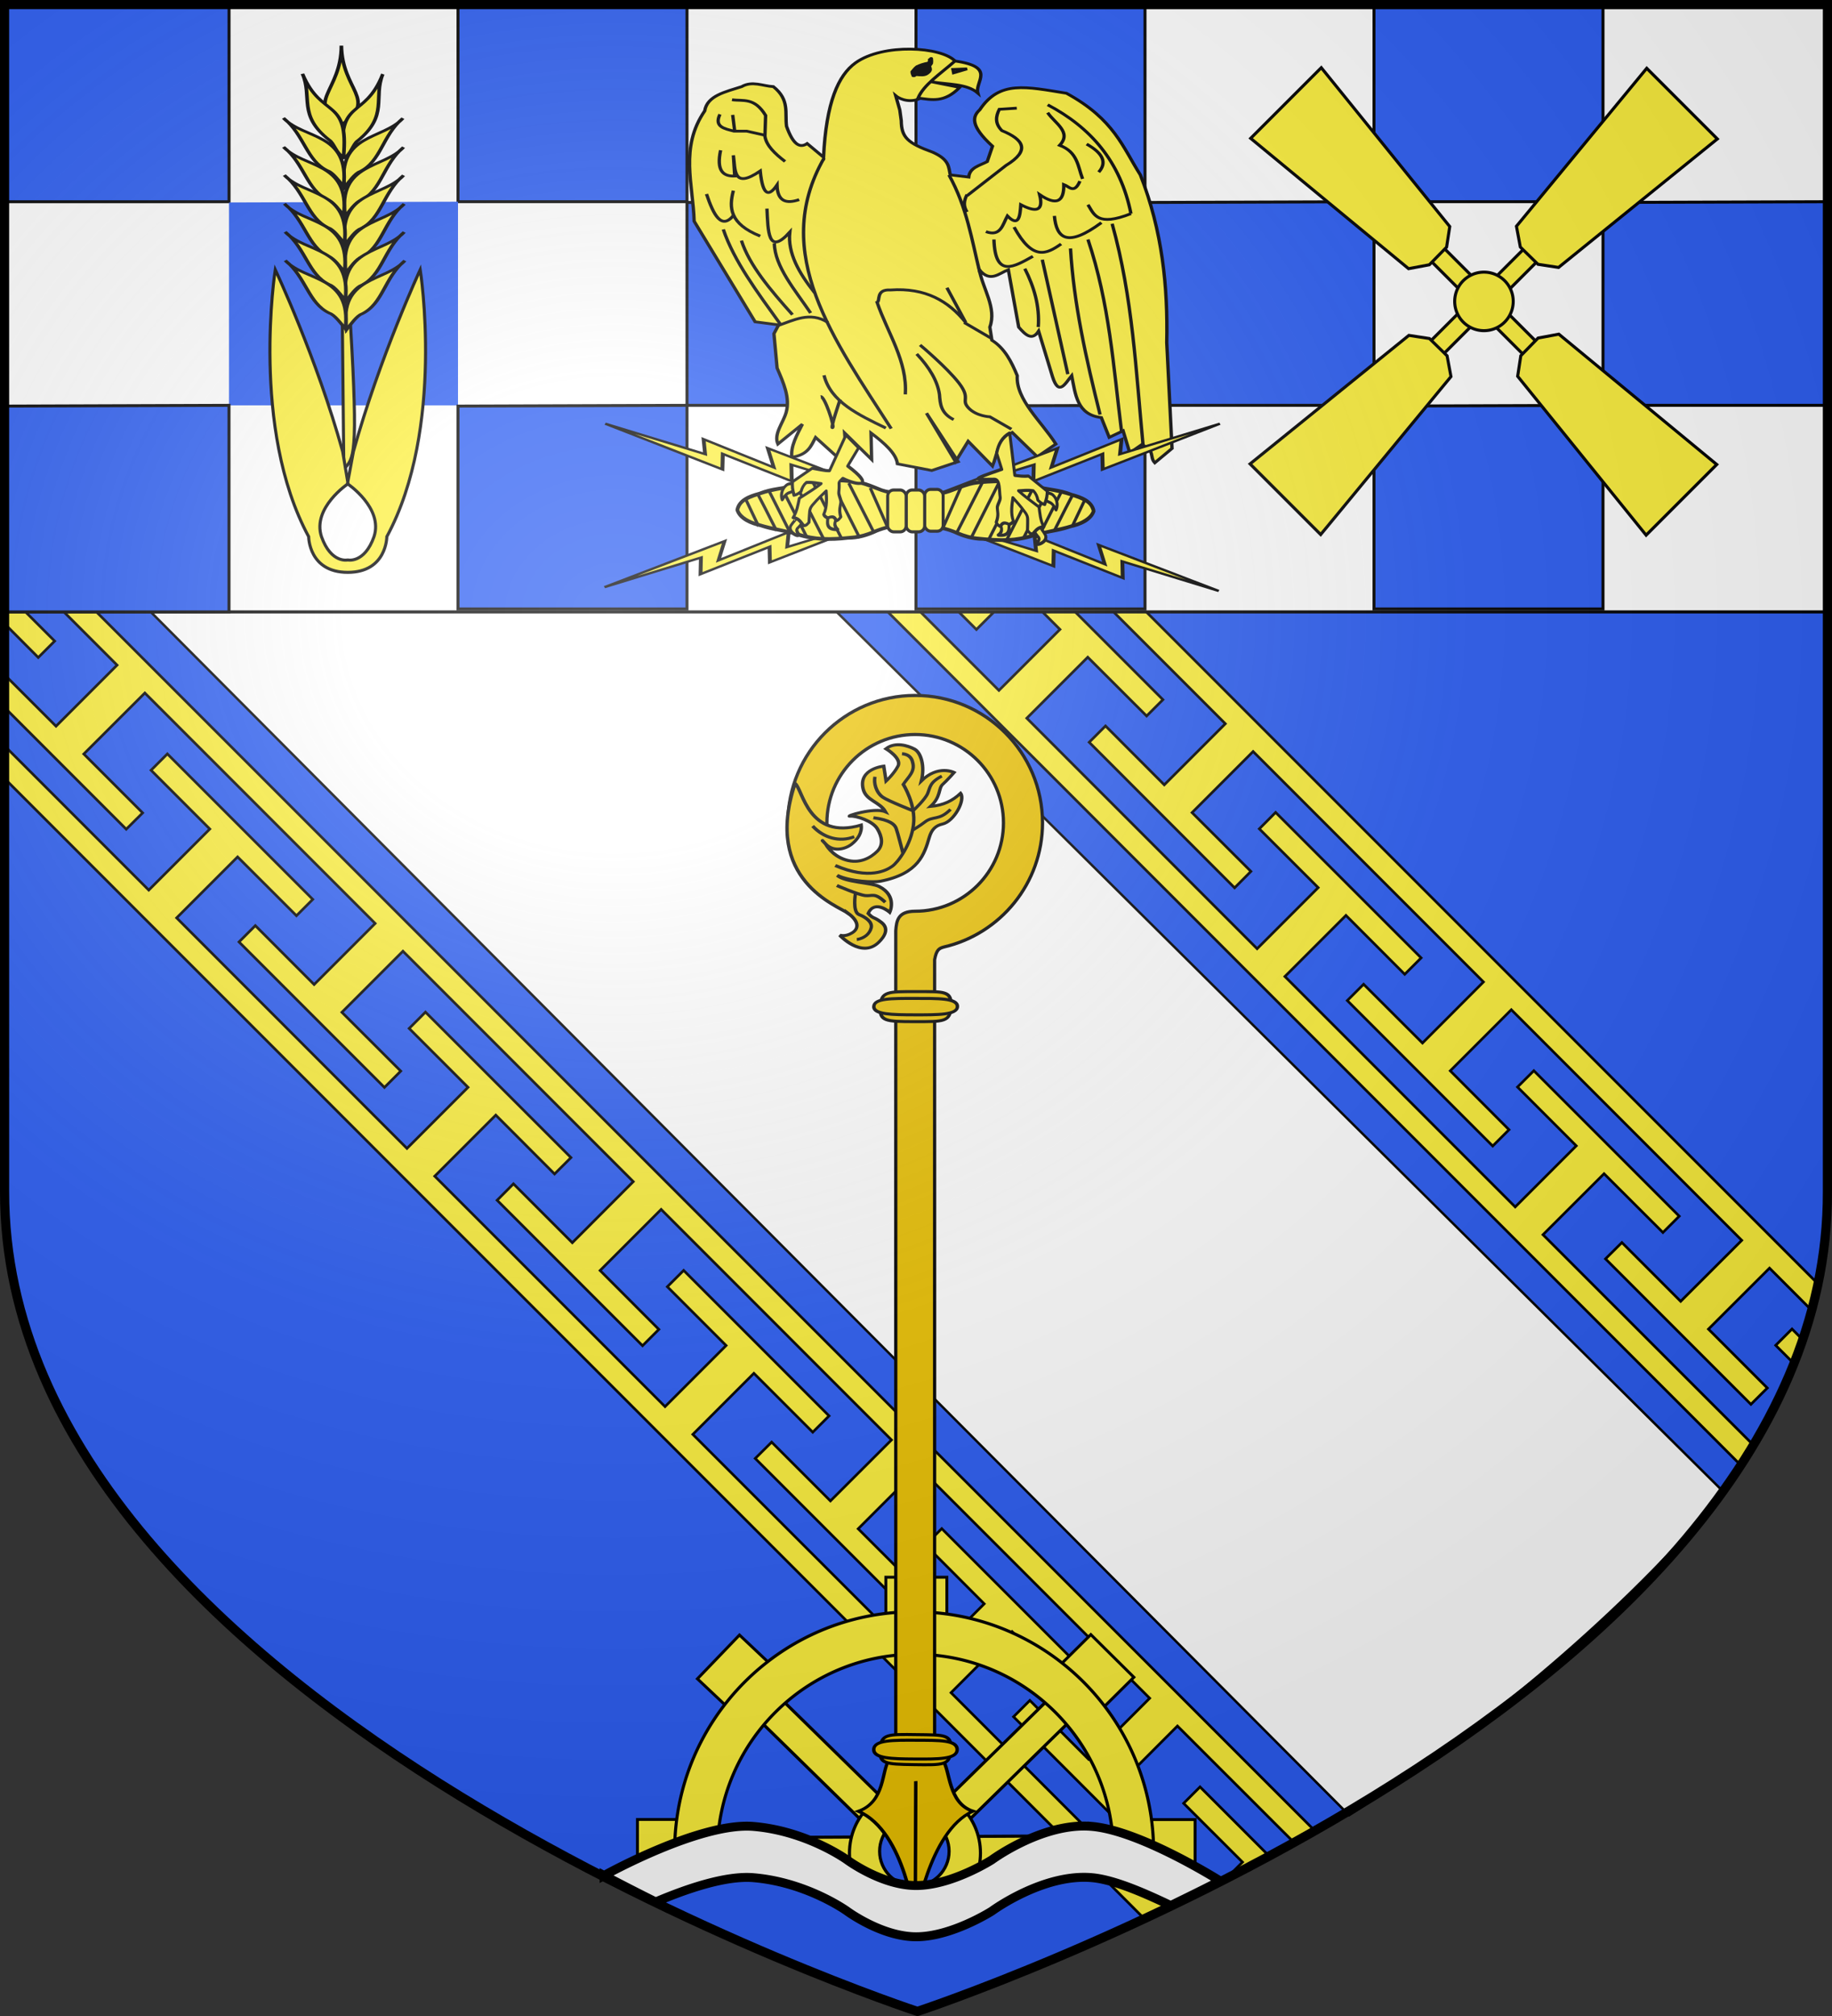 <svg xmlns="http://www.w3.org/2000/svg" xmlns:xlink="http://www.w3.org/1999/xlink" width="600" height="660" version="1.0"><rect width="100%" height="100%" fill="#333333" stroke="none"/><defs><radialGradient xlink:href="#a" id="g" cx="276.81" cy="187.125" r="300" fx="276.81" fy="187.125" gradientTransform="matrix(1.551 0 0 1.35 -227.894 -51.264)" gradientUnits="userSpaceOnUse"/><linearGradient id="a"><stop offset="0" style="stop-color:#fff;stop-opacity:.314"/><stop offset=".19" style="stop-color:#fff;stop-opacity:.251"/><stop offset=".6" style="stop-color:#6b6b6b;stop-opacity:.125"/><stop offset="1" style="stop-color:#000;stop-opacity:.125"/></linearGradient></defs><g style="display:inline"><path d="M300.089 659s298.65-99.884 298.307-269.126L599.006 1h-598v389.077C1.072 560.186 300.09 659 300.09 659" style="fill:#2b5df2;fill-opacity:1;stroke:none;display:inline"/></g><g style="display:inline"><g style="display:inline"><path d="m.656 192.625.063 10.781L12.53 215.25l5.375-5.375zm.188 50.906.062 10.75 374.25 374.25a561 561 0 0 0 7.125-3.562l-70.812-70.813 20-20 19.25 19.25 5.344-5.343-47.625-47.625-5.344 5.343 19.25 19.281-19.969 19.97-75.469-75.438 20-20 19.281 19.281 5.344-5.344-47.625-47.625-5.344 5.344 19.25 19.25-20 20-75.437-75.437 20-20 19.25 19.28L187 378.97l-47.656-47.625-5.344 5.344 19.281 19.28-20 20L57.844 300.5l19.969-19.969 19.28 19.25 5.344-5.344-47.624-47.625-5.344 5.344 19.25 19.25-20 20zM393.03 585l-5.375 5.375 19.281 19.25-5.312 5.313a2223 2223 0 0 0 13.906-7.438z" style="fill:#fcef3c;stroke:#000;stroke-width:.86px;stroke-linecap:butt;stroke-linejoin:miter;stroke-opacity:1"/><path d="m.563 169.313.062 10.718 37.719 37.719-20 20L.78 220.188l.031 10.75 40.532 40.53 5.375-5.343-19.281-19.281 20-19.969 75.437 75.438-20 20-19.25-19.282-5.344 5.344L125.906 356l5.344-5.344-19.281-19.25 20-20 75.437 75.438-19.969 20-19.28-19.281-5.345 5.375 47.625 47.625 5.344-5.344-19.25-19.281 20-20 75.438 75.468-20 19.969-19.25-19.25-5.375 5.344 47.625 47.625 5.375-5.344-19.281-19.25 20-20 75.468 75.469-20 20-19.25-19.282-5.344 5.344 47.625 47.657 5.344-5.375-19.25-19.25 19.969-20 38.063 38.03c2.504-1.358 4.899-2.654 6.906-3.75z" style="fill:#fcef3c;stroke:#000;stroke-width:.86px;stroke-linecap:butt;stroke-linejoin:miter;stroke-opacity:1"/></g><g style="display:inline"><path d="m164.156 12.344-5.344 5.344 19.25 19.28-19.968 19.97-19.5-19.47-5.344 5.344 436.781 436.782a201 201 0 0 0 4.125-6.594l-68.812-68.781 20-19.969 19.281 19.25 5.344-5.344-47.625-47.625-5.344 5.344 19.25 19.25-20 20-75.437-75.437 20-20 19.25 19.28 5.375-5.374-47.657-47.625-5.344 5.375 19.282 19.25-20 20-75.438-75.469 19.969-19.969 19.281 19.25 5.344-5.344-47.625-47.625-5.344 5.344 19.25 19.281-20 19.97-75.437-75.438 20-20 19.25 19.281 5.375-5.375-47.625-47.625-5.375 5.375 19.281 19.25-20 20-75.437-75.437 19.968-20 19.281 19.25 5.344-5.344zm422.75 422.75-5.343 5.344 5.843 5.843a161 161 0 0 0 2.844-7.844z" style="fill:#fcef3c;stroke:#000;stroke-width:.86px;stroke-linecap:butt;stroke-linejoin:miter;stroke-opacity:1"/><path d="m114.688 1 36 36 5.375-5.344-19.282-19.281L148.187 1H129.97l-2.281 2.281L125.406 1zm50.687 0 66.844 66.844-20 20-19.25-19.281-5.344 5.374 47.625 47.626 5.344-5.376-19.25-19.25 19.969-20 75.468 75.438-20 20-19.281-19.25-5.344 5.344 47.625 47.625 5.344-5.344-19.25-19.281 20-19.969 75.438 75.438-20 20-19.25-19.282-5.344 5.344 47.625 47.656 5.344-5.375-19.282-19.25 20-20 75.438 75.438-19.969 20-19.281-19.25-5.344 5.344 47.625 47.625 5.344-5.344-19.25-19.281 20-20 75.469 75.5-20 19.968-19.25-19.25-5.375 5.344 47.625 47.625 5.375-5.344-19.282-19.281 20-19.969 13.594 13.594a154 154 0 0 0 2.031-8.687L176.094 1z" style="fill:#fcef3c;stroke:#000;stroke-width:.86px;stroke-linecap:butt;stroke-linejoin:miter;stroke-opacity:1"/></g><g style="fill:#fff"><path d="m117.854 407.815 46.038-67.84H274.01l365.932 362.933c-26.648 32.99-72.928 74.324-122.582 105.885z" style="fill:#fff;stroke:#000;stroke-width:.797px;stroke-linecap:butt;stroke-linejoin:miter;stroke-opacity:1;display:inline" transform="translate(-75.507 -214.535)"/></g><path d="M2.12 1.33h597.547v199H2.12z" style="fill:#fff;fill-opacity:1;stroke:#000;stroke-width:1;stroke-linecap:square;stroke-linejoin:bevel;stroke-miterlimit:4;stroke-opacity:1;stroke-dashoffset:0"/><path d="M4.18 1.603h70.833v64.444H1.486V1.603zM225 2.103v63.93h-75V2.353zM375 2.103v63.93h-75V2.353zM525 2.103v63.93h-75V2.353zM450 66.033V132.7h-75V66.283zM600 66.033V132.7h-75V66.283zM300 66.033V132.7h-75V66.283z" style="fill:#2b5df2;stroke:#000;stroke-width:.973px;stroke-linecap:butt;stroke-linejoin:miter;stroke-opacity:1"/><path d="M150 66.033V132.7H75V66.283z" style="fill:#2b5df2;stroke:#000;stroke-width:.01;stroke-linecap:butt;stroke-linejoin:miter;stroke-miterlimit:4;stroke-opacity:1;stroke-dasharray:none"/><path d="M75 132.7v67.627H2.12v-67.378zM225 132.7v66.665h-75V132.95zM375 132.7v66.665h-75V132.95zM525 132.7v66.665h-75V132.95z" style="fill:#2b5df2;stroke:#000;stroke-width:.973px;stroke-linecap:butt;stroke-linejoin:miter;stroke-opacity:1"/><g style="stroke-width:2.686;stroke-miterlimit:4;stroke-dasharray:none;display:inline"><g style="stroke-width:2.686;stroke-miterlimit:4;stroke-dasharray:none"><g style="stroke:#000;stroke-width:1.278;stroke-miterlimit:4;stroke-opacity:1;stroke-dasharray:none;display:inline"><path d="M231.325 413.946c1-25.18 5.677-37.573 12.225-43.21 10.518-9.054 32.967-7.511 38.232-.67l-6.01 7.514c-5.202.634-3.398 9.132-9.827 10.306-4.193.765-6.985-2.06-6.985-2.06l1.54 6.458.564 4.924c.061 7.677 2.453 10.261 12.006 14.434 6.553 3.462 6.077 6.923 6.742 10.385l7.071 1.01c.345-4.37 4.17-5.258 7.071-7.07l2.02-7.072c-8.566-9.382-7.714-13.569-4.873-16.657 7.58-13.58 17.598-10.574 33.158-7.587 18.34 11.964 21.543 24.768 28.284 37.376 8.419 25.59 10.555 51.181 10.102 76.772l2.02 48.487-6.592 6.575c-2.18-2.865.324-5.473-4.998-8.338l-4.572 3.783-2.552-10.101-5.308 3.012-3.03-9.073c-9.353-1.287-9.914-10.634-11.334-19.193-2.448 3.501-4.897 9.703-7.345.478l-5.308-20.867c-2.54 4.702-5.08 1.674-7.62-1.817l-3.97-26.281c-3.568 1.64-6.905 6.032-11.112 0 1.353 8.754 6.739 17.509 4.04 26.264l.78 6.01c4.932 3.709 7.475 9.806 9.705 16.217-.57 10.986 9.23 20.935 14.77 31.31l-7.107 5.822-9.588-11.13c-5.64 3.576-5.674 9.953-7.55 15.41l-9.312-11.386-4.83 9.366-11.111-22.224 12.122 22.224-10.102 4.04-13.132-3.03c-.464-4.714-4.892-9.428-10.101-14.142l.221 12.104-10.323-12.104.392 5.877.618 9.275-12.122-13.132c-1.696 3.793-2.78 7.935-9.09 9.092-.518-5.051 1.915-10.102 4.04-15.153l-9.384 9.11c-1.661-4.712 2.013-9.604 3.175-14.524 1.578-6.68-1.097-13.731-3.468-20.278l-1.213-15.724 1.798-4.04-8.998-1.414-23.327-46.064c-.391-16.836-5.617-33.672 4.041-50.507.94-7.008 7.943-8.708 14.142-11.112 4.04-2.787 8.081-.256 12.122 0 6.366 6.06 4.333 12.122 5.05 18.183 2.629 8.846 5.257 9.957 7.886 7.884z" style="fill:#fcef3c;fill-opacity:1;fill-rule:evenodd;stroke:#000;stroke-width:1.278;stroke-linecap:butt;stroke-linejoin:miter;stroke-miterlimit:4;stroke-opacity:1;stroke-dasharray:none" transform="matrix(.856 0 0 .715 71.703 -244.494)"/><path d="M267.49 386.85c5.275.76 9.99 2.328 15.93-4.881l-10.792-2.57c6.143 1.326 13.436.733 17.73 5.14-1.237-5.162 7.224-11.94-8.736-14.647-5.89 6.155-11.917 10.815-14.133 16.959z" style="fill:#fcef3c;fill-opacity:1;fill-rule:evenodd;stroke:#000;stroke-width:1.278;stroke-linecap:butt;stroke-linejoin:miter;stroke-miterlimit:4;stroke-opacity:1;stroke-dasharray:none" transform="matrix(.856 0 0 .715 71.703 -244.494)"/><path d="m280.851 373.746 5.396-.257-5.139 1.799z" style="fill:none;stroke:#000;stroke-width:1.278;stroke-linecap:butt;stroke-linejoin:miter;stroke-miterlimit:4;stroke-opacity:1;stroke-dasharray:none" transform="matrix(.856 0 0 .715 71.703 -244.494)"/><g style="stroke:#000;stroke-width:8.91;stroke-miterlimit:4;stroke-opacity:1;stroke-dasharray:none;display:inline"><path d="m382.321-97.46 22.944 1.697.092 21.16h-23.036z" style="fill:#fff;fill-opacity:1;fill-rule:nonzero;stroke:#000;stroke-width:8.91;stroke-linejoin:round;stroke-miterlimit:4;stroke-opacity:1;stroke-dasharray:none" transform="matrix(-.135 0 0 .093 355.085 30.77)"/><path d="M374.564-121.626c-1.154.347-2.66-1.28-3.323-3.709-.494 5.162-.766 10.634-.08 17.447 1.287 3.73 2.965 6.484 4.723 9.035-.603 3.563-2 8.753-2.02 11.572-.055 7.182 2.93 10.253 7.23 15.125 6.117 6.931 13.884 6.11 27.265 4.118.78-.116 2.377 3.139 2.797 3.275 1 .323 3.156 2.4 3.61.169.17-.844-.055-2.529.581-3.654 1.27-2.244 1.408-7.06 1.425-7.404.22-4.62 1-1.612-.844-4.619-2.08-3.389-6.99-12.657-10.178-15.635-5.12-4.785-19.41-11.984-27.48-12.779-.986-.097-.876-2.37-1.72-2.723-2.882-1.208-1.492-7.56-1.986-10.218zM385.09-96.83c5.573 1.648 9.312 2.968 12.611 5.142.835.55 1.809.904 2.581 1.626.24.224-.128.683-.39.836-.614.361-1.856 1.422-4.603.407-1.08-.399.889-3.22.642-3.776-.938-2.112-5.478-4.913-6.798-2.597-5.794 10.167.435 15.113 6.18 14.439 2.07-.243 6.955-2.764 8.431-1.95 2.59 1.429.935 4.515 1.065 4.507-9.263 2.985-11.496 4.27-16.687.147-3.58-2.843-7.381-3.928-3.032-18.781z" style="fill:#000;fill-opacity:1;fill-rule:nonzero;stroke:#000;stroke-width:8.91;stroke-linecap:butt;stroke-linejoin:round;stroke-miterlimit:4;stroke-opacity:1;stroke-dasharray:none;stroke-dashoffset:0;marker:none;visibility:visible;display:inline;overflow:visible" transform="matrix(-.135 0 0 .093 355.085 30.77)"/></g><path d="M341.75 444.408c7.88 33.747 9.107 67.494 11.819 101.24M332.499 451.603c8.235 29.293 9.772 58.586 12.848 87.879M325.818 455.714c1.237 25.353 6.012 50.706 11.306 76.059M315.026 460.854l9.764 52.418M308.345 464.965c3.514 8.307 5.724 17.05 5.14 26.723M332.499 435.672c2.371 4.48 3.507 10.197 16.445 4.111M319.651 440.811c.783 10.294 4.93 14.61 17.987 3.084M304.234 445.95c7.034 15.403 12.299 12.494 17.987 7.709M296.525 451.603c.447 17.94 7.792 12.428 14.904 7.709" style="fill:none;stroke:#000;stroke-width:1.278;stroke-linecap:butt;stroke-linejoin:miter;stroke-miterlimit:4;stroke-opacity:1;stroke-dasharray:none" transform="matrix(.856 0 0 .715 71.703 -244.494)"/><path d="M317.082 389.934c16.326 10.277 27.856 25.884 31.862 49.85M305.262 391.476l-6.681.514c-1.378 3.256-1.732 6.513.977 9.77 8.388 4.099 10.97 9.092 1.592 15.925l-14.903 13.876M293.442 448.006c5.683 2.505 6.423-3.228 8.222-7.195 4.33 5.263 4.843.352 5.14-5.139 5.664 3.513 8.86 3.207 7.194-4.625 6.531 5.263 9.367 3.231 9.25-4.625 2.023.898 3.982 4.546 6.167-1.542M317.082 393.531c2.664 4.793 9.391 8.908 4.586 14.946 6.95 3.112 6.938 9.706 8.775 15.375" style="fill:none;stroke:#000;stroke-width:1.278;stroke-linecap:butt;stroke-linejoin:miter;stroke-miterlimit:4;stroke-opacity:1;stroke-dasharray:none" transform="matrix(.856 0 0 .715 71.703 -244.494)"/><path d="M331.985 407.92c6.385 4.283 7.832 8.566 4.625 12.849M262.607 522.523c.879-15.166-6.805-28.191-10.792-42.141 1.324-.645-.644-6.063 5.14-5.653 13.406-1.134 22.204 5.106 28.778 14.903l-7.195-15.93" style="fill:none;stroke:#000;stroke-width:1.278;stroke-linecap:butt;stroke-linejoin:miter;stroke-miterlimit:4;stroke-opacity:1;stroke-dasharray:none" transform="matrix(.856 0 0 .715 71.703 -244.494)"/><path d="M268.26 499.91s10.278 10.279 14.904 17.473c4.625 7.195.642 7.452 3.597 11.306 2.955 3.855 8.222 4.112 8.222 4.112l8.223 5.653M281.108 534.085c-4.942-2.954-5.164-7.257-5.428-11.547-.762-6.172-3.833-12.344-8.705-18.516M230.231 523.55c1.517-.253 5.3 13.389 4.625 14.133-1.27 1.4 2.827-12.848 2.827-12.848" style="fill:none;stroke:#000;stroke-width:1.278;stroke-linecap:butt;stroke-linejoin:miter;stroke-miterlimit:4;stroke-opacity:1;stroke-dasharray:none" transform="matrix(.856 0 0 .715 71.703 -244.494)"/><path d="M231.516 513.786c2.499 12.087 13.126 18.078 23.64 24.154M231.516 414.345c-20.856 43.582 4.102 83.586 25.695 123.852M279.31 422.053c6.937 14.904 8.731 29.807 11.82 44.71M286.247 439.012c-1.513-2.655-1.222-5.31 0-7.965" style="fill:none;stroke:#000;stroke-width:1.278;stroke-linecap:butt;stroke-linejoin:miter;stroke-miterlimit:4;stroke-opacity:1;stroke-dasharray:none" transform="matrix(.856 0 0 .715 71.703 -244.494)"/><path d="M213.529 491.174c6.344-2.501 12.534-6.846 19.528-1.542M212.501 453.402c.19 10.62 7.873 21.241 13.876 31.862M199.91 452.117c3.054 11.306 11.089 22.612 19.529 33.918M192.973 446.978c4.068 14.475 13.126 28.95 21.84 43.425M186.549 430.79c2.728 9.701 5.775 16.744 10.535 9.507" style="fill:none;stroke:#000;stroke-width:1.278;stroke-linecap:butt;stroke-linejoin:miter;stroke-miterlimit:4;stroke-opacity:1;stroke-dasharray:none" transform="matrix(.856 0 0 .715 71.703 -244.494)"/><path d="M196.827 429.248c-1.697 7.706-1.556 15.137 10.278 20.813M209.675 437.47c.434 10.205.332 21.841 8.736 10.793-.858 9.653 3.563 18.778 9.507 27.75M196.313 387.622c4.283.736 8.565-1.224 12.848 7.194l-.257 9.508c.52 4.264 3.795 7.977 7.708 11.563" style="fill:none;stroke:#000;stroke-width:1.278;stroke-linecap:butt;stroke-linejoin:miter;stroke-miterlimit:4;stroke-opacity:1;stroke-dasharray:none" transform="matrix(.856 0 0 .715 71.703 -244.494)"/><path d="M191.688 394.302c-2.34 5.789 1.767 6.563 5.396 7.709h4.882l6.68 1.799M196.57 394.56l.77 7.451M191.945 410.747c-1.683 9.357.936 12.02 5.396 11.82l-.514-9.507c.803 6.42-.333 15.813 10.278 7.195.984 11.787 3.392 11.705 6.424 6.424.163 7.553 3.533 8.693 8.48 6.68M285.133 489.625l10.654 7.433" style="fill:none;stroke:#000;stroke-width:1.278;stroke-linecap:butt;stroke-linejoin:miter;stroke-miterlimit:4;stroke-opacity:1;stroke-dasharray:none" transform="matrix(.856 0 0 .715 71.703 -244.494)"/></g><g style="fill:#fcef3c;stroke-width:2.212;stroke-miterlimit:4;stroke-dasharray:none"><g style="fill:#fcef3c;stroke-width:4.918;stroke-miterlimit:4;stroke-dasharray:none"><g style="fill:#fcef3c;stroke-width:4.918;stroke-miterlimit:4;stroke-dasharray:none" transform="matrix(.2 0 0 .206 240.16 33.657)"><g style="fill:#fcef3c;stroke:#000;stroke-width:9.644;stroke-miterlimit:4;stroke-opacity:1;stroke-dasharray:none;display:inline"><path id="b" d="m6.347 401.155 306.628 91.405-21.366-72.746 179.924 58.934-8.996-58.934 252.352 44.39-299.583-92.274 4.499 62.617-176.551-56.172L250 444.676z" style="fill:#fcef3c;fill-rule:evenodd;stroke:#000;stroke-width:9.644;stroke-linecap:butt;stroke-linejoin:miter;stroke-miterlimit:4;stroke-opacity:1;stroke-dasharray:none;display:inline" transform="matrix(.658 -.124 -.058 -.384 -191.713 924.545)"/></g><use xlink:href="#b" id="c" width="744.094" height="1052.362" x="0" y="0" style="fill:#fcef3c;stroke-width:4.918;stroke-miterlimit:4;stroke-dasharray:none" transform="translate(545.045 -147.65)"/><use xlink:href="#c" id="d" width="744.094" height="1052.362" x="0" y="0" style="fill:#fcef3c;stroke-width:4.918;stroke-miterlimit:4;stroke-dasharray:none" transform="matrix(-1 0 0 1 587.175 0)"/><use xlink:href="#d" width="744.094" height="1052.362" style="fill:#fcef3c;stroke-width:4.918;stroke-miterlimit:4;stroke-dasharray:none" transform="translate(541.97 153.71)"/></g></g><g style="fill:#fcef3c;stroke-width:4.918;stroke-miterlimit:4;stroke-dasharray:none" transform="matrix(0 -.206 -.2 0 413.403 251.836)"><g style="fill:#fcef3c;stroke-width:4.918;stroke-miterlimit:4;stroke-dasharray:none"><g style="fill:#fcef3c;stroke-width:4.918;stroke-miterlimit:4;stroke-dasharray:none"><path d="M382.5 524.505c19.403.236 38.814.602 58.214 0" style="fill:#fcef3c;fill-rule:evenodd;stroke:#000;stroke-width:4.918;stroke-linecap:butt;stroke-linejoin:miter;stroke-miterlimit:4;stroke-opacity:1;stroke-dasharray:none"/><path d="M411.429 275.22c-15.671 4.238-22.87 24.245-25.976 38.935-7.103 21.294-7.28 36.208-12.687 55.433-10.08 27.95-10.638 58.32-7.18 87.528-.09 16.467 4.467 32.525 11.355 47.356 2.533 6.735 4.818 13.615 5.916 20.747" style="fill:#fcef3c;fill-rule:evenodd;stroke:#000;stroke-width:4.918;stroke-linecap:butt;stroke-linejoin:miter;stroke-miterlimit:4;stroke-opacity:1;stroke-dasharray:none"/><path d="M410.714 275.576c15.421 3.256 21.726 20.059 25.92 36.364 8.537 21.871 7.348 38.154 13.131 57.849 10.24 28.768 9.973 59.935 6.744 89.908-.085 18.56-7.75 35.767-14.352 52.717-1.242 3.955-2.264 7.987-2.871 12.091" style="fill:#fcef3c;fill-rule:evenodd;stroke:#000;stroke-width:4.918;stroke-linecap:butt;stroke-linejoin:miter;stroke-miterlimit:4;stroke-opacity:1;stroke-dasharray:none"/></g><path d="M392.136 523.674c-8.32-.204-9.107-.338-9.107-1.55 0-2.432-3.62-13.88-7.195-22.751-4.724-11.725-7.6-22.261-8.487-31.094-4.545-45.27-3.611-64.136 4.601-93.002 1.788-6.285 4.992-20.105 7.12-30.712s4.668-21.857 5.644-25 2.27-7.703 2.877-10.133c3.721-14.928 11.614-27.475 19.843-31.547 2.9-1.434 2.984-1.436 6.453-.118 9.923 3.77 14.613 11.075 21.907 34.116 4.244 13.409 6.379 22.712 9.384 40.896.812 4.91 3.07 14.554 5.02 21.429 5.347 18.854 6.489 26.573 6.923 46.785.395 18.413-.981 41.903-3.098 52.858-1.339 6.933-4.975 18.36-9.659 30.357-1.917 4.91-4.02 11.21-4.672 13.999l-1.187 5.07-12.201.463c-6.711.255-15.094.394-18.63.31s-10.527-.253-15.536-.376z" style="fill:#fcef3c;fill-opacity:1;fill-rule:nonzero;stroke:#000;stroke-width:4.918;stroke-linecap:round;stroke-linejoin:bevel;stroke-miterlimit:4;stroke-opacity:1;stroke-dasharray:none;stroke-dashoffset:0"/></g><g style="fill:#fcef3c;stroke:#000;stroke-width:4.993;stroke-miterlimit:4;stroke-opacity:1;stroke-dasharray:none"><path d="m516.429 523.79 66.428-29.285M509.225 500.815l81.404-41.478M500.714 477.362l92.143-46.428M498.658 448.247l92.788-47.278M497.91 418.896l88.52-45.103M501.482 391.039l78.558-40.027M507.143 364.505l69.286-35M512.857 340.934c59.926-30.146 58.497-30.146 58.497-30.146M520 311.648l43.571-20.714" style="fill:#fcef3c;fill-rule:evenodd;stroke:#000;stroke-width:4.993;stroke-linecap:butt;stroke-linejoin:miter;stroke-miterlimit:4;stroke-opacity:1;stroke-dasharray:none" transform="matrix(.97 0 0 1 -117.715 -.767)"/></g><rect id="e" width="66.456" height="30.213" x="378.296" y="522.567" ry="9.611" style="fill:#fcef3c;fill-opacity:1;fill-rule:nonzero;stroke:#000;stroke-width:4.918;stroke-linecap:round;stroke-linejoin:bevel;stroke-miterlimit:4;stroke-opacity:1;stroke-dasharray:none;stroke-dashoffset:0"/><g style="fill:#fcef3c;stroke-width:4.918;stroke-miterlimit:4;stroke-dasharray:none"><g style="fill:#fcef3c;stroke-width:4.918;stroke-miterlimit:4;stroke-dasharray:none"><g style="fill:#fcef3c;stroke-width:4.918;stroke-miterlimit:4;stroke-dasharray:none"><path d="M382.5 524.505c19.403.236 38.814.602 58.214 0" style="fill:#fcef3c;fill-rule:evenodd;stroke:#000;stroke-width:4.918;stroke-linecap:butt;stroke-linejoin:miter;stroke-miterlimit:4;stroke-opacity:1;stroke-dasharray:none" transform="matrix(1 0 0 -1 1.724 1135.696)"/><path d="M411.429 275.22c-15.671 4.238-22.87 24.245-25.976 38.935-7.103 21.294-7.28 36.208-12.687 55.433-10.08 27.95-10.638 58.32-7.18 87.528-.09 16.467 4.467 32.525 11.355 47.356 2.533 6.735 4.818 13.615 5.916 20.747" style="fill:#fcef3c;fill-rule:evenodd;stroke:#000;stroke-width:4.918;stroke-linecap:butt;stroke-linejoin:miter;stroke-miterlimit:4;stroke-opacity:1;stroke-dasharray:none" transform="matrix(1 0 0 -1 1.724 1135.696)"/><path d="M410.714 275.576c15.421 3.256 21.726 20.059 25.92 36.364 8.537 21.871 7.348 38.154 13.131 57.849 10.24 28.768 9.973 59.935 6.744 89.908-.085 18.56-7.75 35.767-14.352 52.717-1.242 3.955-2.264 7.987-2.871 12.091" style="fill:#fcef3c;fill-rule:evenodd;stroke:#000;stroke-width:4.918;stroke-linecap:butt;stroke-linejoin:miter;stroke-miterlimit:4;stroke-opacity:1;stroke-dasharray:none" transform="matrix(1 0 0 -1 1.724 1135.696)"/></g><path d="M392.136 523.674c-8.32-.204-9.107-.338-9.107-1.55 0-2.432-3.62-13.88-7.195-22.751-4.724-11.725-7.6-22.261-8.487-31.094-4.545-45.27-3.611-64.136 4.601-93.002 1.788-6.285 4.992-20.105 7.12-30.712s4.668-21.857 5.644-25 2.27-7.703 2.877-10.133c3.721-14.928 11.614-27.475 19.843-31.547 2.9-1.434 2.984-1.436 6.453-.118 9.923 3.77 14.613 11.075 21.907 34.116 4.244 13.409 6.379 22.712 9.384 40.896.812 4.91 3.07 14.554 5.02 21.429 5.347 18.854 6.489 26.573 6.923 46.785.395 18.413-.981 41.903-3.098 52.858-1.339 6.933-4.975 18.36-9.659 30.357-1.917 4.91-4.02 11.21-4.672 13.999l-1.187 5.07-12.201.463c-6.711.255-15.094.394-18.63.31s-10.527-.253-15.536-.376z" style="fill:#fcef3c;fill-opacity:1;fill-rule:nonzero;stroke:#000;stroke-width:4.918;stroke-linecap:round;stroke-linejoin:bevel;stroke-miterlimit:4;stroke-opacity:1;stroke-dasharray:none;stroke-dashoffset:0" transform="matrix(1 0 0 -1 1.724 1135.696)"/></g><g style="fill:#fcef3c;stroke:#000;stroke-width:4.993;stroke-miterlimit:4;stroke-opacity:1;stroke-dasharray:none"><path d="m516.429 523.79 66.428-29.285M509.225 500.815l81.404-41.478M500.714 477.362l92.143-46.428M498.658 448.247l92.788-47.278M497.91 418.896l88.52-45.103M501.482 391.039l78.558-40.027M507.143 364.505l69.286-35M512.857 340.934c59.926-30.146 58.497-30.146 58.497-30.146M520 311.648l43.571-20.714" style="fill:#fcef3c;fill-rule:evenodd;stroke:#000;stroke-width:4.993;stroke-linecap:butt;stroke-linejoin:miter;stroke-miterlimit:4;stroke-opacity:1;stroke-dasharray:none" transform="matrix(.97 0 0 -1 -118.204 1136.463)"/></g></g><use xlink:href="#e" id="f" width="744.094" height="1052.362" x="0" y="0" style="fill:#fcef3c;stroke-width:4.918;stroke-miterlimit:4;stroke-dasharray:none" transform="translate(-1.01 30.305)"/><use xlink:href="#f" width="744.094" height="1052.362" style="fill:#fcef3c;stroke-width:4.918;stroke-miterlimit:4;stroke-dasharray:none" transform="translate(0 30.305)"/></g></g><g style="fill:#fcef3c;fill-opacity:1;stroke:#000;stroke-width:8.695;stroke-linecap:round;stroke-linejoin:round;stroke-miterlimit:4;stroke-opacity:1;stroke-dasharray:none;display:inline"><g style="fill:#fcef3c;fill-opacity:1;stroke:#000;stroke-width:8.695;stroke-linecap:round;stroke-linejoin:round;stroke-miterlimit:4;stroke-opacity:1;stroke-dasharray:none"><g style="fill:#fcef3c;fill-opacity:1;stroke:#000;stroke-width:8.695;stroke-linecap:round;stroke-linejoin:round;stroke-miterlimit:4;stroke-opacity:1;stroke-dasharray:none"><path d="M-54.394 887.56c.094-.576.898-23.58.883-23.382-.014.199-29.915-.791-35.07.31-8.803 1.882-13.834 10.906-12.434 26.755.805 5.256 1.34 10.782 6.06 12.122 4.783-22.01 10.592-17.093 15.665-17.016 6.13.094 24.802 1.786 24.896 1.21M10 792.005l-15.714 15.714-16.072-10.714c-5.257-5.067-14.417-6.283-26.428-3.571 12.29-23.85 38.058-22.588 44.285-13.929zM5.714 959.148c13.004-3.154 4.82-38.556-12.5-25.714S-43.12 955.38-22.5 985.219c1.043-21.554 15.211-22.917 28.214-26.071" style="fill:#fcef3c;fill-opacity:1;fill-rule:nonzero;stroke:#000;stroke-width:8.695;stroke-linecap:round;stroke-linejoin:round;stroke-miterlimit:4;stroke-opacity:1;stroke-dasharray:none;stroke-dashoffset:0;marker:none;visibility:visible;display:inline;overflow:visible" transform="matrix(.079 -.097 .084 .064 193.393 108.14)"/></g><path d="m181.449 875.141 6.5-55.591-100.806 30.67C78.675 838.003 72.269 819.601 65 803.79L5.418 782.78c-9.06 6.234-17.98 16.975-25.714 30 5.42 5.803 12.13 7.73 18.867 9.582 9.048-4.922 18.096-6.81 27.143-5 11.066 14.7 14.536 25.601 20.715 37.857-16.767-4.382-37.485-12.844-64.669-23.744-14.987 8.835-31.23 20.291-50 22.82 1.662 3.314 2.709 6.55 3.297 9.73 1.955 10.555-1.148 20.479-3.628 30.48 4.262 9.04 10.796 5.921 15.173 7.561 25.775-21.042 27.315-25.198 40.714-25.714 26.921.699 35.911 3.39 51.97 5.296-14.778 15.936-31.892 34.096-52.143 40-2.87 4.678-2.566 10.415-1.429 16.428 17.219 11.508 9.335 18.058 8.99 27.057 1.97 2.654 7.632 2.848 13.572 2.857 14.023-21.743 22.03-21.427 32.438-29.914 7.41-8.361 9.655-18.66 17.18-24.31 25.573-19.199 13.478-19.755 34.013-17.014 8.64 52.436 34.505 96.868 33.909-12.161z" style="fill:#fcef3c;fill-opacity:1;fill-rule:nonzero;stroke:#000;stroke-width:8.695;stroke-linecap:round;stroke-linejoin:round;stroke-miterlimit:4;stroke-opacity:1;stroke-dasharray:none;stroke-dashoffset:0;marker:none;visibility:visible;display:inline;overflow:visible" transform="matrix(.079 -.097 .084 .064 193.393 108.14)"/></g><g style="fill:#fcef3c;fill-opacity:1;stroke:#000;stroke-width:8.695;stroke-linecap:round;stroke-linejoin:round;stroke-miterlimit:4;stroke-opacity:1;stroke-dasharray:none;display:inline"><g style="fill:#fcef3c;fill-opacity:1;stroke:#000;stroke-width:8.695;stroke-linecap:round;stroke-linejoin:round;stroke-miterlimit:4;stroke-opacity:1;stroke-dasharray:none"><path d="M-54.394 887.56c.094-.576.898-23.58.883-23.382-.014.199-29.915-.791-35.07.31-8.803 1.882-13.834 10.906-12.434 26.755.805 5.256 1.34 10.782 6.06 12.122 4.783-22.01 10.592-17.093 15.665-17.016 6.13.094 24.802 1.786 24.896 1.21M10 792.005l-15.714 15.714-16.072-10.714c-5.257-5.067-14.417-6.283-26.428-3.571 12.29-23.85 38.058-22.588 44.285-13.929zM5.714 959.148c13.004-3.154 4.82-38.556-12.5-25.714S-43.12 955.38-22.5 985.219c1.043-21.554 15.211-22.917 28.214-26.071" style="fill:#fcef3c;fill-opacity:1;fill-rule:nonzero;stroke:#000;stroke-width:8.695;stroke-linecap:round;stroke-linejoin:round;stroke-miterlimit:4;stroke-opacity:1;stroke-dasharray:none;stroke-dashoffset:0;marker:none;visibility:visible;display:inline;overflow:visible" transform="matrix(-.071 -.103 -.089 .057 413.011 116.736)"/></g><path d="M160.727 844.724c17.93-20.615 27.083-43.316 25.685-68.524L85.82 837.706c-8.468-12.215-13.55-18.104-20.82-33.915L5.418 782.78c-9.06 6.233-17.98 16.974-25.714 30 5.42 5.802 12.13 7.73 18.867 9.581 9.048-4.922 18.096-6.81 27.143-5 11.066 14.7 14.536 25.601 20.715 37.857-16.767-4.382-37.485-12.844-64.669-23.744-14.987 8.835-31.23 20.291-50 22.82 1.662 3.314 2.709 6.55 3.297 9.73 1.955 10.555-1.148 20.479-3.628 30.48 4.262 9.04 10.796 5.921 15.173 7.561 25.775-21.042 27.315-25.198 40.714-25.714 26.921.699 35.911 3.39 51.97 5.296-14.778 15.936-31.892 34.096-52.143 40-2.87 4.678-2.566 10.415-1.429 16.428 17.219 11.508 9.335 18.058 8.99 27.057 1.97 2.654 7.632 2.848 13.572 2.857 14.023-21.743 22.03-21.427 32.438-29.914 7.41-8.361 9.655-18.66 17.18-24.31 17.56-9.804 40.16-32.059 48.037-17.683 27.01 49.288 34.068 70.951 11.926-35.864z" style="fill:#fcef3c;fill-opacity:1;fill-rule:nonzero;stroke:#000;stroke-width:8.695;stroke-linecap:round;stroke-linejoin:round;stroke-miterlimit:4;stroke-opacity:1;stroke-dasharray:none;stroke-dashoffset:0;marker:none;visibility:visible;display:inline;overflow:visible" transform="matrix(-.071 -.103 -.089 .057 413.011 116.736)"/></g></g></g></g><g style="stroke-width:.339;stroke-miterlimit:4;stroke-dasharray:none"><g style="stroke-width:.339;stroke-miterlimit:4;stroke-dasharray:none"><path d="m-240.173 21.262 6.56-6.558 1.436 1.436-6.559 6.56z" style="fill:#fcef3c;stroke:#000;stroke-width:.339;stroke-linecap:butt;stroke-linejoin:miter;stroke-miterlimit:4;stroke-opacity:1;stroke-dasharray:none" transform="matrix(2.95 0 0 2.95 1193.618 32.726)"/><path d="m-235.829 16.322-.432-2.306 14.465-17.531 7.84 7.84-17.632 14.263-2.283-.351z" style="fill:#fcef3c;stroke:#000;stroke-width:.339;stroke-linecap:butt;stroke-linejoin:miter;stroke-miterlimit:4;stroke-opacity:1;stroke-dasharray:none" transform="matrix(2.95 0 0 2.95 1193.618 32.726)"/></g><g style="stroke-width:.339;stroke-miterlimit:4;stroke-dasharray:none"><path d="m-240.173 21.262 6.56-6.558 1.436 1.436-6.559 6.56z" style="fill:#fcef3c;stroke:#000;stroke-width:.339;stroke-linecap:butt;stroke-linejoin:miter;stroke-miterlimit:4;stroke-opacity:1;stroke-dasharray:none" transform="matrix(0 2.95 -2.95 0 551.882 806.369)"/><path d="m-235.829 16.322-.432-2.306 14.465-17.531 7.84 7.84-17.632 14.263-2.283-.351z" style="fill:#fcef3c;stroke:#000;stroke-width:.339;stroke-linecap:butt;stroke-linejoin:miter;stroke-miterlimit:4;stroke-opacity:1;stroke-dasharray:none" transform="matrix(0 2.95 -2.95 0 551.882 806.369)"/></g><g style="stroke-width:.339;stroke-miterlimit:4;stroke-dasharray:none"><path d="m-240.173 21.262 6.56-6.558 1.436 1.436-6.559 6.56z" style="fill:#fcef3c;stroke:#000;stroke-width:.339;stroke-linecap:butt;stroke-linejoin:miter;stroke-miterlimit:4;stroke-opacity:1;stroke-dasharray:none" transform="matrix(0 -2.95 2.95 0 419.975 -609.01)"/><path d="m-235.829 16.322-.432-2.306 14.465-17.531 7.84 7.84-17.632 14.263-2.283-.351z" style="fill:#fcef3c;stroke:#000;stroke-width:.339;stroke-linecap:butt;stroke-linejoin:miter;stroke-miterlimit:4;stroke-opacity:1;stroke-dasharray:none" transform="matrix(0 -2.95 2.95 0 419.975 -609.01)"/></g><g style="stroke-width:.339;stroke-miterlimit:4;stroke-dasharray:none"><path d="m-240.173 21.262 6.56-6.558 1.436 1.436-6.559 6.56z" style="fill:#fcef3c;stroke:#000;stroke-width:.339;stroke-linecap:butt;stroke-linejoin:miter;stroke-miterlimit:4;stroke-opacity:1;stroke-dasharray:none" transform="matrix(-2.95 0 0 -2.95 -221.76 164.633)"/><path d="m-235.829 16.322-.432-2.306 14.465-17.531 7.84 7.84-17.632 14.263-2.283-.351z" style="fill:#fcef3c;stroke:#000;stroke-width:.339;stroke-linecap:butt;stroke-linejoin:miter;stroke-miterlimit:4;stroke-opacity:1;stroke-dasharray:none" transform="matrix(-2.95 0 0 -2.95 -221.76 164.633)"/></g><path d="M-236.618 22.355a3.248 3.248 0 1 1-6.497 0 3.248 3.248 0 1 1 6.497 0z" style="fill:#fcef3c;fill-opacity:1;stroke:#000;stroke-width:.339;stroke-linecap:square;stroke-linejoin:miter;stroke-miterlimit:4;stroke-opacity:1;stroke-dasharray:none;stroke-dashoffset:0" transform="matrix(2.95 0 0 2.95 1193.618 32.726)"/></g><path d="m114.794 106.245-2.664-.029.478 47.397c3.28-3.619 4.754-4.131 2.186-47.368z" style="fill:#fcef3c;fill-opacity:1;fill-rule:evenodd;stroke:#000;stroke-width:1;stroke-linecap:butt;stroke-linejoin:miter;stroke-miterlimit:4;stroke-opacity:1;stroke-dasharray:none"/><g style="fill:#fcef3c;fill-opacity:1;stroke:#000;stroke-width:1.637;stroke-miterlimit:4;stroke-opacity:1;stroke-dasharray:none"><path d="M1236.49 151.036c-19.492 22.086-11.329 38.487-33.552 37.355-1.55-22.515 14.378-16.025 33.552-37.355z" style="fill:#fcef3c;fill-opacity:1;fill-rule:evenodd;stroke:#000;stroke-width:1.637;stroke-linecap:butt;stroke-linejoin:miter;stroke-miterlimit:4;stroke-opacity:1;stroke-dasharray:none;display:inline" transform="matrix(-.546 -.339 -.482 .384 859.733 376.117)"/><g style="fill:#fcef3c;fill-opacity:1;stroke:#000;stroke-width:1.637;stroke-miterlimit:4;stroke-opacity:1;stroke-dasharray:none"><path d="M1210.439 152.46c-13.245 27.249 5.454 25.133-22.223 51.588-1.133-3.377 2.916-9.587 2.551-12.342.138-21.16 13.048-25.216 19.672-39.246zM1185.042 167.54c-2.531 16.137 15.772 27.116-9.524 50.397.91-4.095 2.412-9.997 1.461-12.117-2.788-11.344 7.74-23.86 8.063-38.28z" style="fill:#fcef3c;fill-opacity:1;fill-rule:evenodd;stroke:#000;stroke-width:1.637;stroke-linecap:butt;stroke-linejoin:miter;stroke-miterlimit:4;stroke-opacity:1;stroke-dasharray:none;display:inline" transform="matrix(-.546 -.339 -.482 .384 859.733 376.117)"/><path d="M1172.578 181.23c-2.53 16.138 15.772 27.117-9.524 50.397.91-4.095 2.412-9.997 1.461-12.117-2.788-11.344 7.74-23.86 8.063-38.28z" style="fill:#fcef3c;fill-opacity:1;fill-rule:evenodd;stroke:#000;stroke-width:1.637;stroke-linecap:butt;stroke-linejoin:miter;stroke-miterlimit:4;stroke-opacity:1;stroke-dasharray:none;display:inline" transform="matrix(-.546 -.339 -.482 .384 859.733 376.117)"/><path d="M1160.673 194.722c-2.53 16.138 15.772 27.117-9.524 50.397.91-4.095 2.412-9.997 1.461-12.117-2.788-11.344 7.74-23.86 8.063-38.28z" style="fill:#fcef3c;fill-opacity:1;fill-rule:evenodd;stroke:#000;stroke-width:1.637;stroke-linecap:butt;stroke-linejoin:miter;stroke-miterlimit:4;stroke-opacity:1;stroke-dasharray:none;display:inline" transform="matrix(-.546 -.339 -.482 .384 859.733 376.117)"/><path d="M1148.372 208.214c-2.531 16.138 15.772 27.117-9.524 50.397.91-4.095 2.412-9.997 1.46-12.117-2.787-11.344 7.74-23.86 8.064-38.28z" style="fill:#fcef3c;fill-opacity:1;fill-rule:evenodd;stroke:#000;stroke-width:1.637;stroke-linecap:butt;stroke-linejoin:miter;stroke-miterlimit:4;stroke-opacity:1;stroke-dasharray:none;display:inline" transform="matrix(-.546 -.339 -.482 .384 859.733 376.117)"/><path d="M1136.467 221.706c-2.531 16.138 15.772 27.117-9.524 50.397.91-4.095 2.412-9.997 1.461-12.117-2.788-11.344 7.74-23.86 8.063-38.28z" style="fill:#fcef3c;fill-opacity:1;fill-rule:evenodd;stroke:#000;stroke-width:1.637;stroke-linecap:butt;stroke-linejoin:miter;stroke-miterlimit:4;stroke-opacity:1;stroke-dasharray:none;display:inline" transform="matrix(-.546 -.339 -.482 .384 859.733 376.117)"/><path d="M1124.165 235.198c-2.53 16.138 15.773 27.117-9.524 50.397.91-4.095 2.412-9.996 1.461-12.117-2.788-11.344 7.74-23.86 8.063-38.28z" style="fill:#fcef3c;fill-opacity:1;fill-rule:evenodd;stroke:#000;stroke-width:1.637;stroke-linecap:butt;stroke-linejoin:miter;stroke-miterlimit:4;stroke-opacity:1;stroke-dasharray:none;display:inline" transform="matrix(-.546 -.339 -.482 .384 859.733 376.117)"/></g><g style="fill:#fcef3c;fill-opacity:1;stroke:#000;stroke-width:1.637;stroke-miterlimit:4;stroke-opacity:1;stroke-dasharray:none;display:inline"><path d="M1210.439 152.46c-13.245 27.249 5.454 25.133-22.223 51.588-1.133-3.377 2.916-9.587 2.551-12.342.138-21.16 13.048-25.216 19.672-39.246zM1185.042 167.54c-2.531 16.137 15.772 27.116-9.524 50.397.91-4.095 2.412-9.997 1.461-12.117-2.788-11.344 7.74-23.86 8.063-38.28z" style="fill:#fcef3c;fill-opacity:1;fill-rule:evenodd;stroke:#000;stroke-width:1.637;stroke-linecap:butt;stroke-linejoin:miter;stroke-miterlimit:4;stroke-opacity:1;stroke-dasharray:none;display:inline" transform="matrix(.537 -.346 .492 .378 -625.956 385.344)"/><path d="M1172.578 181.23c-2.53 16.138 15.772 27.117-9.524 50.397.91-4.095 2.412-9.997 1.461-12.117-2.788-11.344 7.74-23.86 8.063-38.28z" style="fill:#fcef3c;fill-opacity:1;fill-rule:evenodd;stroke:#000;stroke-width:1.637;stroke-linecap:butt;stroke-linejoin:miter;stroke-miterlimit:4;stroke-opacity:1;stroke-dasharray:none;display:inline" transform="matrix(.537 -.346 .492 .378 -625.956 385.344)"/><path d="M1160.673 194.722c-2.53 16.138 15.772 27.117-9.524 50.397.91-4.095 2.412-9.997 1.461-12.117-2.788-11.344 7.74-23.86 8.063-38.28z" style="fill:#fcef3c;fill-opacity:1;fill-rule:evenodd;stroke:#000;stroke-width:1.637;stroke-linecap:butt;stroke-linejoin:miter;stroke-miterlimit:4;stroke-opacity:1;stroke-dasharray:none;display:inline" transform="matrix(.537 -.346 .492 .378 -625.956 385.344)"/><path d="M1148.372 208.214c-2.531 16.138 15.772 27.117-9.524 50.397.91-4.095 2.412-9.997 1.46-12.117-2.787-11.344 7.74-23.86 8.064-38.28z" style="fill:#fcef3c;fill-opacity:1;fill-rule:evenodd;stroke:#000;stroke-width:1.637;stroke-linecap:butt;stroke-linejoin:miter;stroke-miterlimit:4;stroke-opacity:1;stroke-dasharray:none;display:inline" transform="matrix(.537 -.346 .492 .378 -625.956 385.344)"/><path d="M1136.467 221.706c-2.531 16.138 15.772 27.117-9.524 50.397.91-4.095 2.412-9.997 1.461-12.117-2.788-11.344 7.74-23.86 8.063-38.28z" style="fill:#fcef3c;fill-opacity:1;fill-rule:evenodd;stroke:#000;stroke-width:1.637;stroke-linecap:butt;stroke-linejoin:miter;stroke-miterlimit:4;stroke-opacity:1;stroke-dasharray:none;display:inline" transform="matrix(.537 -.346 .492 .378 -625.956 385.344)"/><path d="M1124.165 235.198c-2.53 16.138 15.773 27.117-9.524 50.397.91-4.095 2.412-9.996 1.461-12.117-2.788-11.344 7.74-23.86 8.063-38.28z" style="fill:#fcef3c;fill-opacity:1;fill-rule:evenodd;stroke:#000;stroke-width:1.637;stroke-linecap:butt;stroke-linejoin:miter;stroke-miterlimit:4;stroke-opacity:1;stroke-dasharray:none;display:inline" transform="matrix(.537 -.346 .492 .378 -625.956 385.344)"/></g></g><path d="M122.491 175.697c3.126-9.419-8.693-17.331-8.693-17.331l1.954-10.55c8.595-30.895 21.879-59.53 21.879-59.53s8.204 51.995-10.94 87.411c0 0 0 11.68-12.8 11.68s-12.8-11.68-12.8-11.68c-19.145-35.416-10.94-87.41-10.94-87.41s13.479 28.634 22.074 59.53l1.758 10.549s-11.818 7.912-8.693 17.331c3.126 8.855 8.6 7.63 8.6 7.63s5.476 1.225 8.601-7.63z" style="fill:#fcef3c;stroke:#000;stroke-width:1;stroke-linecap:butt;stroke-linejoin:miter;stroke-miterlimit:4;stroke-opacity:1;stroke-dasharray:none"/><g style="fill:#fcef3c;display:inline"><path d="M278.661 91.45h29.601v163.318h-29.601z" style="fill:#fcef3c;fill-rule:evenodd;stroke:#000;stroke-width:3;stroke-linecap:butt;stroke-linejoin:miter;stroke-miterlimit:4;stroke-opacity:1;stroke-dasharray:none" transform="matrix(-.236 .241 .241 .236 296.727 464.721)"/><path d="M278.661 91.45h29.601v163.318h-29.601z" style="fill:#fcef3c;fill-rule:evenodd;stroke:#000;stroke-width:3;stroke-linecap:butt;stroke-linejoin:miter;stroke-miterlimit:4;stroke-opacity:1;stroke-dasharray:none" transform="rotate(45.582 -401.86 592.089)scale(.338)"/><path d="M278.661 91.45h29.601v163.318h-29.601z" style="fill:#fcef3c;fill-rule:evenodd;stroke:#000;stroke-width:3;stroke-linecap:butt;stroke-linejoin:miter;stroke-miterlimit:4;stroke-opacity:1;stroke-dasharray:none" transform="rotate(89.694 -54.63 454.373)scale(.338)"/><path d="M278.661 91.45h29.601v163.318h-29.601z" style="fill:#fcef3c;fill-rule:evenodd;stroke:#000;stroke-width:3;stroke-linecap:butt;stroke-linejoin:miter;stroke-miterlimit:4;stroke-opacity:1;stroke-dasharray:none" transform="rotate(89.694 -97.424 411.807)scale(.338)"/><g style="fill:#fcef3c;fill-opacity:1;stroke-width:3;stroke-miterlimit:4;stroke-dasharray:none"><path d="M263.294 38.83h62.628v80.522h-62.628z" style="fill:#fcef3c;fill-opacity:1;stroke:#000;stroke-width:3;stroke-linecap:round;stroke-linejoin:miter;stroke-miterlimit:4;stroke-opacity:1;stroke-dasharray:none;display:inline" transform="matrix(.319 0 0 .316 206.134 504.08)"/><path d="M-352.421 8.252h62.628v80.522h-62.628zM-352.571 500.252h62.628v80.522h-62.628z" style="fill:#fcef3c;fill-opacity:1;stroke:#000;stroke-width:3;stroke-linecap:round;stroke-linejoin:miter;stroke-miterlimit:4;stroke-opacity:1;stroke-dasharray:none;display:inline" transform="matrix(-0 -.316 .319 -0 206.134 504.08)"/><path d="M-56.139 149.895H6.489v80.522h-62.628z" style="fill:#fcef3c;fill-opacity:1;stroke:#000;stroke-width:3;stroke-linecap:round;stroke-linejoin:miter;stroke-miterlimit:4;stroke-opacity:1;stroke-dasharray:none;display:inline" transform="matrix(.22 -.229 .231 .218 206.134 504.08)"/><path d="M405.458-266.211h62.628v80.522h-62.628z" style="fill:#fcef3c;fill-opacity:1;stroke:#000;stroke-width:3;stroke-linecap:round;stroke-linejoin:miter;stroke-miterlimit:4;stroke-opacity:1;stroke-dasharray:none;display:inline" transform="matrix(.225 .223 -.225 .223 206.134 504.08)"/></g><path d="M278.661 91.45h29.601v163.318h-29.601z" style="fill:#fcef3c;fill-rule:evenodd;stroke:#000;stroke-width:3;stroke-linecap:butt;stroke-linejoin:miter;stroke-miterlimit:4;stroke-opacity:1;stroke-dasharray:none" transform="translate(200.373 505.207)scale(.338)"/><path d="M-142.031 236.719c-35.06 0-63.469 28.416-63.469 63.469s28.409 63.468 63.469 63.468 63.469-28.415 63.469-63.469c0-35.053-28.41-63.468-63.47-63.468zm-.594 28.031c18.591 0 33.656 15.069 33.656 33.656 0 18.588-15.065 33.656-33.656 33.656s-33.656-15.068-33.656-33.656c0-18.587 15.065-33.656 33.656-33.656z" style="fill:#fcef3c;stroke:#000;stroke-width:3;stroke-linecap:butt;stroke-linejoin:miter;stroke-miterlimit:4;stroke-opacity:1;stroke-dasharray:none;stroke-dashoffset:0;display:inline" transform="translate(347.667 505.207)scale(.338)"/><path d="M299.469 540.125c-35.3 0-63.906 28.606-63.906 63.906 0 1.82.1 3.625.25 5.407 3.926-.807 7.68-1.178 10.937-.907.15.013.289.05.438.063-.116-1.423-.22-2.86-.22-4.313 0-29.172 23.666-52.812 52.845-52.812s52.843 23.64 52.843 52.812c0 1.431-.076 2.848-.187 4.25.74-.057 1.475-.117 2.219-.125a30 30 0 0 1 3 .125c1.722.157 3.564.507 5.468.969a65 65 0 0 0 .25-5.469c0-35.3-28.637-63.906-63.937-63.906z" style="fill:#fcef3c;fill-opacity:1;stroke:#000;stroke-width:.826;stroke-linecap:butt;stroke-linejoin:miter;stroke-miterlimit:4;stroke-opacity:1;stroke-dasharray:none;stroke-dashoffset:0;display:inline" transform="matrix(1.227 0 0 1.227 -68.087 -135.065)"/></g><path d="M-321.663 659.39c.076 0 .151 0 0 0" style="fill:#feed01;fill-opacity:1;fill-rule:evenodd;stroke:none;stroke-width:1px;marker:none;visibility:visible;display:inline;overflow:visible" transform="matrix(1.052 0 0 1.052 661.3 -222.819)"/><path d="M-343.71 428.223c-21.883 0-39.626 17.773-39.626 39.656 0 .452.017.895.032 1.344h12.156c-.022-.448-.031-.89-.031-1.344 0-15.178 12.29-27.5 27.468-27.5s27.5 12.322 27.5 27.5c0 15.177-12.322 27.5-27.5 27.5-5.383.017-5.787 2.977-6.03 6.031v254.094l12.093-.844V510.475c.568-3.153 1.438-3.568 2.918-3.97 17.563-4.076 30.676-19.832 30.676-38.626 0-21.883-17.774-39.656-39.657-39.656z" style="fill:#eac102;fill-opacity:1;fill-rule:nonzero;stroke:#000;stroke-width:1;stroke-miterlimit:4;stroke-opacity:1;stroke-dasharray:none" transform="matrix(1.052 0 0 1.052 661.3 -222.819)"/><g style="fill:#eac102;fill-opacity:1;stroke-width:.567;stroke-miterlimit:4;stroke-dasharray:none"><path d="M-68.385 59.244c.065 2.852-.92 2.815-5.883 2.815-4.88 0-5.81-.108-5.883-2.815-.077-2.856 1.011-2.815 5.883-2.815 4.601 0 5.816-.185 5.883 2.815z" style="fill:#eac102;fill-opacity:1;fill-rule:nonzero;stroke:#000;stroke-width:.567;stroke-miterlimit:4;stroke-opacity:1;stroke-dasharray:none" transform="matrix(1.969 .003 -.143 1.747 454.58 226.273)"/><path d="M-67.318 59.243c.06 1.556-3.13 1.537-6.966 1.538-3.836 0-6.863-.058-6.933-1.535-.074-1.559 2.843-1.537 6.679-1.538 3.836 0 7.158-.103 7.22 1.535z" style="fill:#eac102;fill-opacity:1;fill-rule:nonzero;stroke:#000;stroke-width:.567;stroke-miterlimit:4;stroke-opacity:1;stroke-dasharray:none" transform="matrix(1.969 .003 -.143 1.747 454.58 226.273)"/></g><g style="stroke-width:1;stroke-miterlimit:4;stroke-dasharray:none"><g style="fill:#eac102;fill-opacity:1;stroke-width:.567;stroke-miterlimit:4;stroke-dasharray:none"><path d="M-79.375 201.601c-1.263 1.805-.548 7.635-5.06 9.078 7.909 4.566 9.498 21.244 9.532 21.407.043-.164 2.197-16.704 9.568-19.777-4.226-1.903-3.805-8.137-5.068-9.942-.195-4.094-3.723-3.406-4.844-3.406s-4.128-.962-4.128 2.64zM-74.883 230.593l-.005-24.718" style="fill:#eac102;fill-opacity:1;fill-rule:evenodd;stroke:#000;stroke-width:.567;stroke-linecap:butt;stroke-linejoin:miter;stroke-miterlimit:4;stroke-opacity:1;stroke-dasharray:none" transform="matrix(1.964 -.15 -.007 1.753 448.446 210.983)"/></g><g style="fill:#eac102;fill-opacity:1;stroke-width:.567;stroke-miterlimit:4;stroke-dasharray:none"><path d="M-68.385 59.244c.065 2.852-.92 2.815-5.883 2.815-4.88 0-5.81-.108-5.883-2.815-.077-2.856 1.011-2.815 5.883-2.815 4.601 0 5.816-.185 5.883 2.815z" style="fill:#eac102;fill-opacity:1;fill-rule:nonzero;stroke:#000;stroke-width:.567;stroke-miterlimit:4;stroke-opacity:1;stroke-dasharray:none" transform="matrix(1.969 .027 -.165 1.745 455.83 471.42)"/><path d="M-67.34 59.177c.09 1.783-3.09 1.791-6.914 1.828s-6.842-.001-6.94-1.694c-.105-1.785 3.09-1.79 6.913-1.828 3.824-.037 6.847-.182 6.941 1.694z" style="fill:#eac102;fill-opacity:1;fill-rule:nonzero;stroke:#000;stroke-width:.567;stroke-miterlimit:4;stroke-opacity:1;stroke-dasharray:none" transform="matrix(1.969 .027 -.165 1.745 455.83 471.42)"/></g></g><g style="fill:#eac102;fill-opacity:1;stroke-width:.601;stroke-miterlimit:4;stroke-dasharray:none"><path d="M-87.564 41.61c1.835 1.65 2.02 3.132.74 3.918-1.28.787-2.22.278-2.22.278s3.873 5.041 6.894 2.02c1.126-1.126 1.872-2.608.453-3.935s-1.345-.69-2.32-1.972c1.146-2.714 3.818.116 3.818.116s1.364-3.131-1.902-5.27c-1.378-.9-5.955-1.311-7.423-2.826 2.412 1.462 6.49 1.951 7.61 1.804 6.842-.9 7.788-4.75 8.652-7.975.389-1.452 1.074-2.22 2.329-2.422 2.039-.33 4.085-4.425 3.16-5.813-1.378 1.319-2.958 2.116-5.305 2.146 1.895-1.775 1.349-3.456 2.135-4.18.787-.726 2.014-2.18 2.014-2.18s-2.821-1.86-5.783 1.167c.647-2.838-.076-5.637-1.266-6.425-1.203-.796-3.394-1.753-5.015-.497 0 0 2.84 2.147 2.146 3.613-.694 1.465-2.106 2.811-2.106 2.811l-.423-2.996s-4.472.095-3.64 4.155c.499 2.433 2.934 2.785 3.981 4.908-2.02-1.126-7.365.352-6.239.337 1.126-.016 3.989 1.33 4.803 2.893.867 1.664 1.116 3.337.005 4.479-1.11 1.141-3.043 2.293-5.557 1.229s-3.563-3.44-3.563-3.44-1.342-1.712 0 0 3.424 1.326 4.566.432c1.14-.895 1.872-2.158 1.694-3.66-9.364 2.253-10.336-7.888-11.711-9.234-5.682 18.634 7.637 24.87 9.473 26.52z" style="fill:#eac102;fill-opacity:1;fill-rule:evenodd;stroke:#000;stroke-width:.601;stroke-linecap:butt;stroke-linejoin:miter;stroke-miterlimit:4;stroke-opacity:1;stroke-dasharray:none" transform="matrix(1.852 -.141 -.007 1.653 440.238 217.874)"/><g style="fill:#eac102;fill-opacity:1;stroke-width:.601;stroke-miterlimit:4;stroke-dasharray:none"><path d="M-89.88 31.945c6.047 3.43 9.115 1.715 10.107.993.993-.722 3.249-3.88 3.7-7.851s-1.835-8.192-1.835-8.192c.9-1.439 2.124-2.35 1.639-4.219-.29-1.727-1.888-1.858-1.888-1.858" style="fill:none;stroke:#000;stroke-width:.601;stroke-linecap:butt;stroke-linejoin:miter;stroke-miterlimit:4;stroke-opacity:1;stroke-dasharray:none" transform="matrix(1.852 -.141 -.007 1.653 440.238 217.874)"/><path d="M-82.922 14.965c-.233 1.15.165 3.054 1.372 4.142.866.78 5.475 3.205 5.475 3.205M-71.1 15.842c-2.166 1.083-2.037 2.052-2.489 3.225-.45 1.173-2.482 3.125-2.482 3.125M-69.53 22.567c-2.093 2.165-3.061.92-4.598 2.159-.735.593-2.188 1.444-2.188 1.444M-83.17 23.05c2.979.721 3.763 1.65 4.034 2.462s1.221 5 1.221 5M-93.911 23.779c1.913 2.5 4.738 3.665 7.37 2.752M-81.013 39.977c-1.895-2.166-2.279-1.354-3.542-1.625-1.264-.27-5.027-2.42-5.027-2.42" style="fill:#eac102;fill-opacity:1;fill-rule:evenodd;stroke:#000;stroke-width:.601;stroke-linecap:butt;stroke-linejoin:miter;stroke-miterlimit:4;stroke-opacity:1;stroke-dasharray:none" transform="matrix(1.852 -.141 -.007 1.653 440.238 217.874)"/><path d="M-86.01 46.941c1.316-.147 2.256-.91 2.527-2.083.27-1.173-1.003-2.22-2.176-2.852s-.629-4.224-.629-4.224" style="fill:none;stroke:#000;stroke-width:.601;stroke-linecap:butt;stroke-linejoin:miter;stroke-miterlimit:4;stroke-opacity:1;stroke-dasharray:none" transform="matrix(1.852 -.141 -.007 1.653 440.238 217.874)"/></g></g><path d="M354.688 597.813c-15.075.16-29.844 11.063-29.844 11.063s-13.134 8.406-24.812 8.406c-11.313 0-22.625-8.406-22.625-8.406s-13.14-9.478-30.656-10.938c-17.517-1.46-48.907 16.063-48.907 16.063a805 805 0 0 0 16.907 8.656c10.214-4.345 22.946-8.692 32-7.937 17.517 1.46 30.656 10.937 30.656 10.937s11.312 8.406 22.625 8.406c11.678 0 24.812-8.406 24.812-8.406s16.787-12.397 32.844-10.937c7.487.68 17.857 5.374 25.75 9.124 5.44-2.69 11.146-5.435 16.156-8.063-.538-.33-26.026-16.399-41.906-17.843a30 30 0 0 0-3-.125z" style="fill:#fff;stroke:#000;stroke-width:2.921px;stroke-linecap:butt;stroke-linejoin:miter;stroke-opacity:1"/></g><g style="display:inline"><path d="M1.619 1.5 1.5 390.231c.143 82.703 70.544 143.61 102.342 165.959 31.799 22.35 76.617 51.282 104.62 64.83 28.005 13.549 64.774 28.914 91.405 37.48 30.165-9.6 50.382-18.924 82.486-34.22s75.132-39.708 117.568-70.828c42.437-31.12 98.076-89.67 98.579-163.744L597.072 1.5z" style="fill:url(#g);fill-opacity:1;fill-rule:evenodd;stroke:none"/></g><g style="display:inline"><path d="M300.457 658.5S599.18 560.171 598.497 390V1.5L1.493 1.498 1.502 390C1.26 560.458 300.457 658.5 300.457 658.5z" style="fill:none;stroke:#000;stroke-width:3.002;stroke-linecap:square;stroke-linejoin:miter;stroke-miterlimit:4;stroke-opacity:1;stroke-dasharray:none;display:inline"/></g></svg>